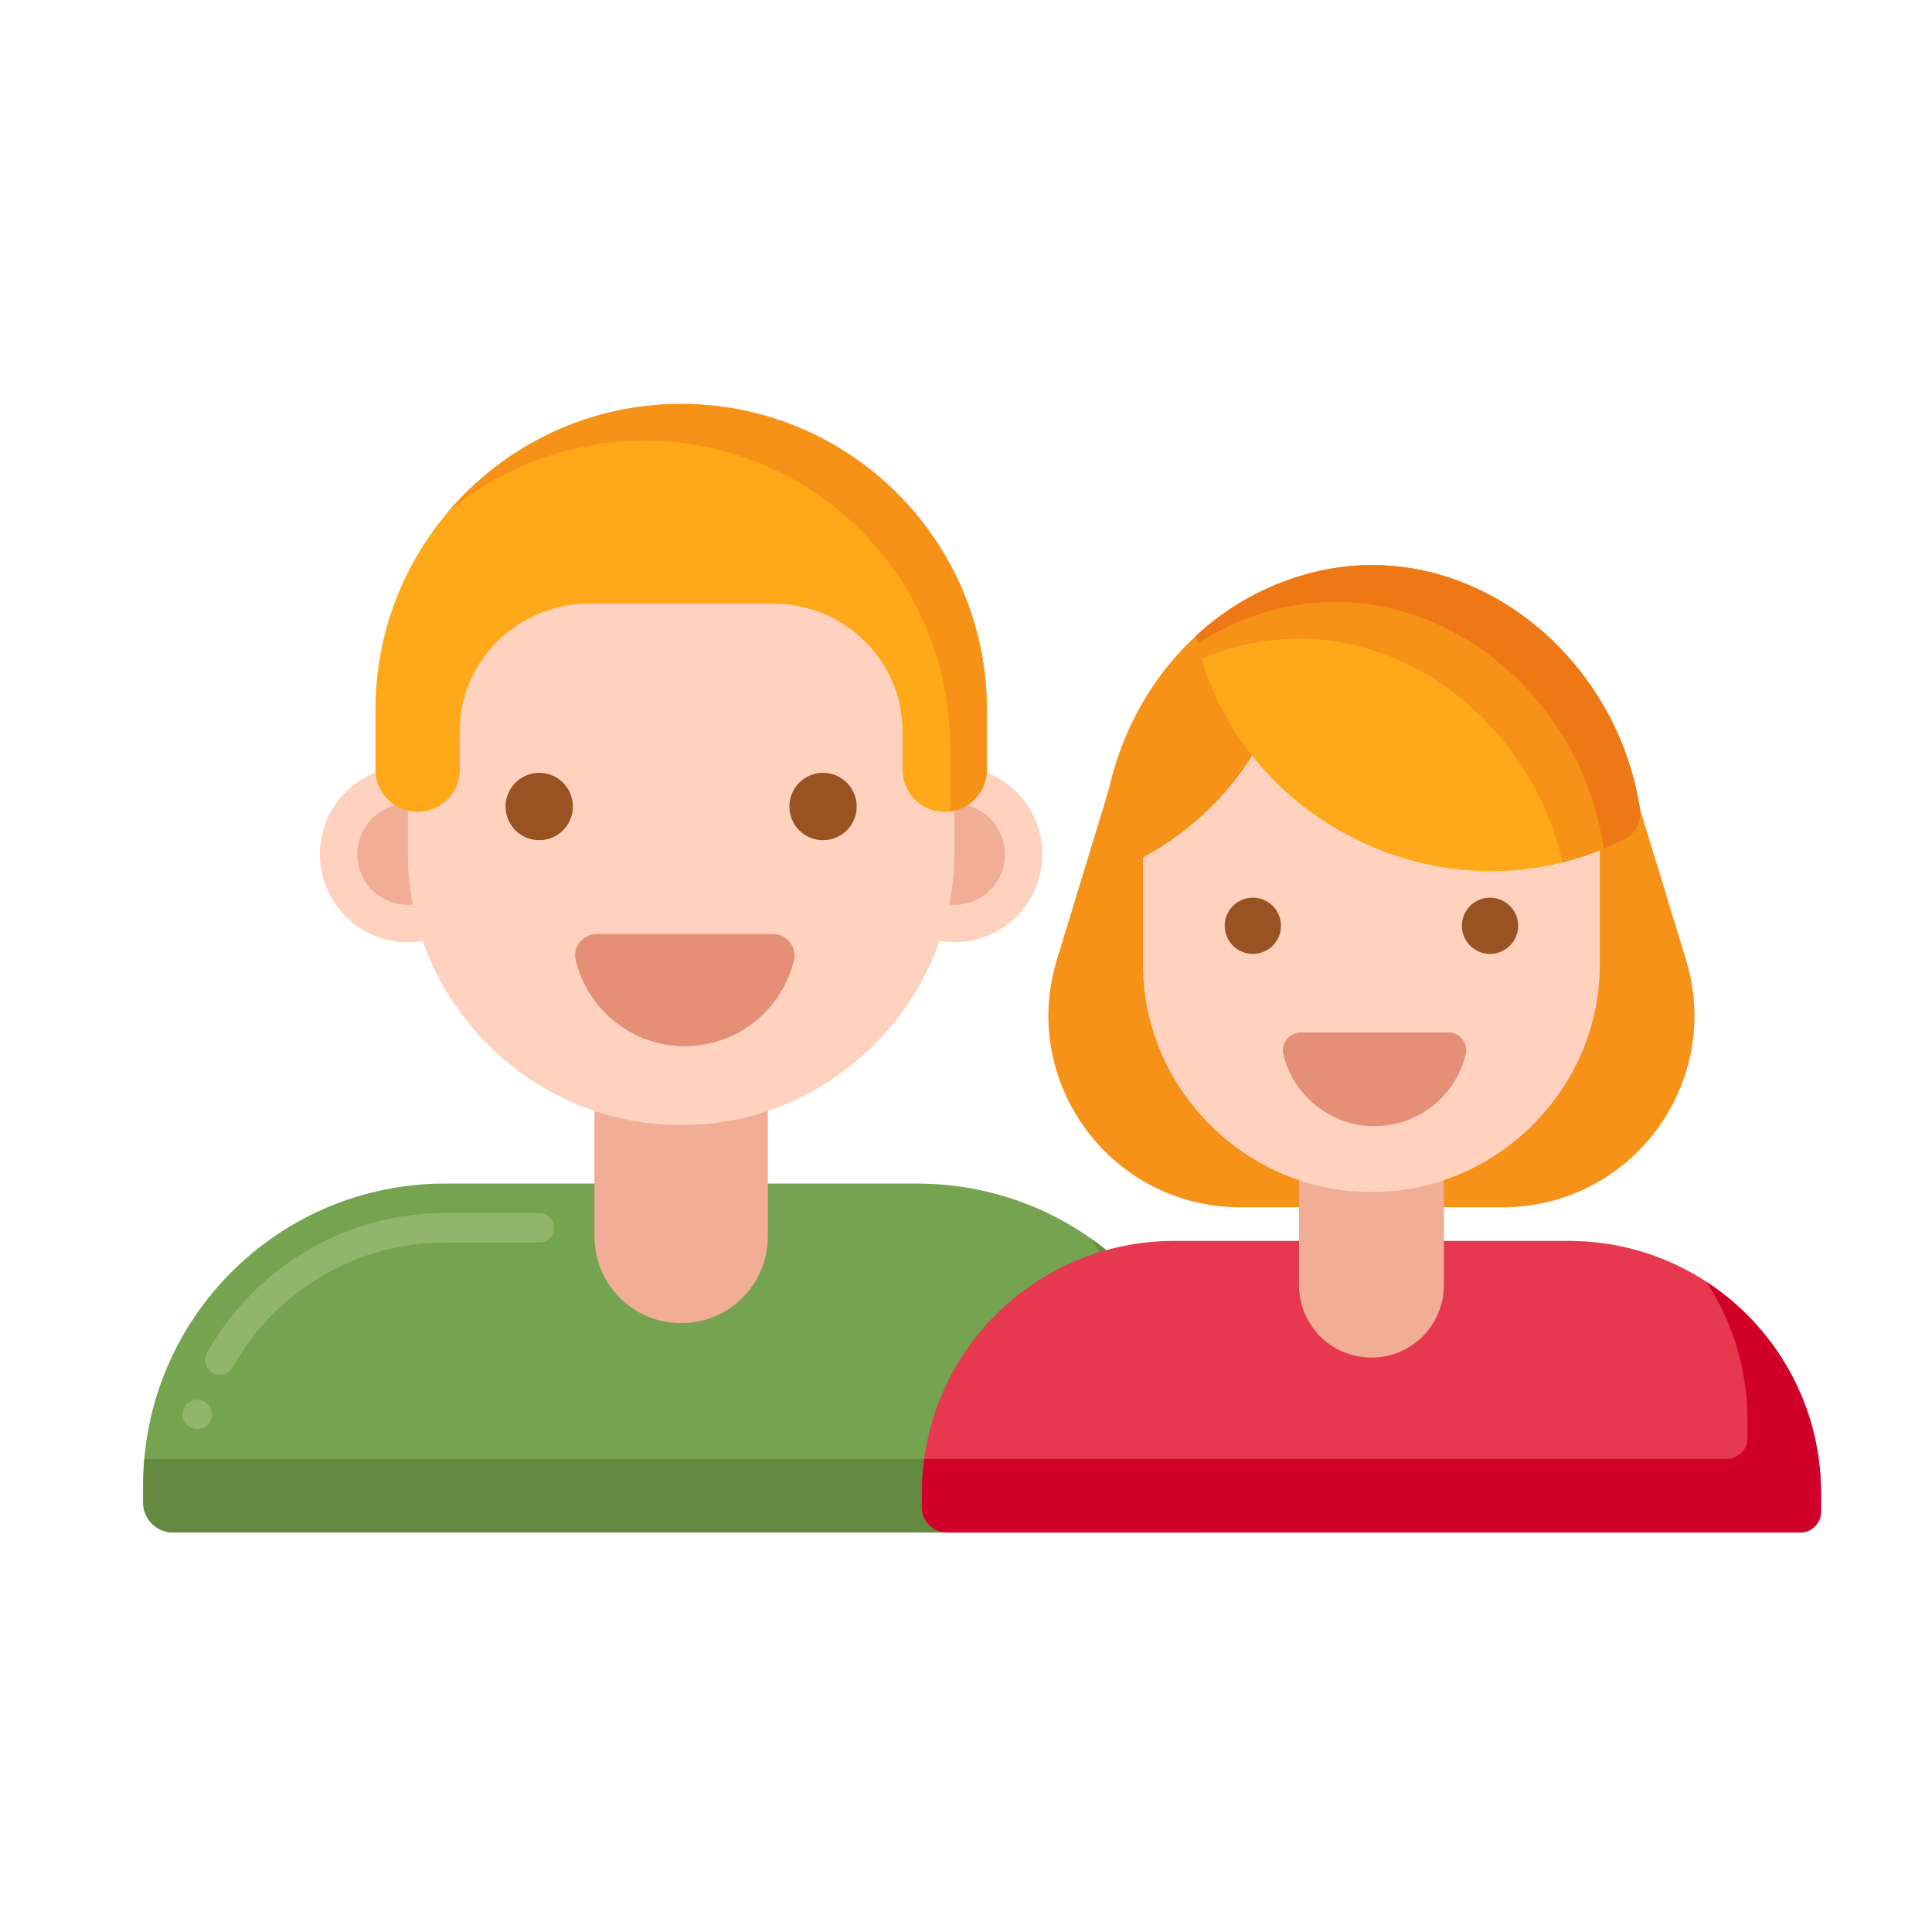 <svg width="40" height="40" viewBox="0 0 40 40" fill="none" xmlns="http://www.w3.org/2000/svg">
<path d="M25.24 30.753V31.214C25.24 31.35 25.186 31.481 25.089 31.578C24.993 31.674 24.862 31.728 24.725 31.728H3.584C3.419 31.728 3.262 31.663 3.146 31.547C3.029 31.431 2.964 31.273 2.964 31.109V30.753C2.964 27.302 5.761 24.505 9.212 24.505H18.992C22.443 24.505 25.24 27.302 25.24 30.753Z" fill="#76A34F"/>
<path d="M4.084 29.587C4.057 29.587 4.028 29.584 4 29.575C3.962 29.564 3.926 29.546 3.894 29.521C3.863 29.496 3.837 29.465 3.818 29.43C3.798 29.395 3.786 29.357 3.781 29.317C3.777 29.277 3.78 29.237 3.792 29.199V29.197C3.837 29.04 4.011 28.944 4.168 28.99C4.329 29.036 4.422 29.205 4.378 29.365C4.378 29.366 4.378 29.366 4.377 29.366C4.34 29.497 4.22 29.587 4.084 29.587ZM4.552 28.464C4.5 28.464 4.448 28.452 4.404 28.426C4.333 28.387 4.281 28.321 4.259 28.244C4.237 28.166 4.246 28.083 4.285 28.012C5.283 26.225 7.171 25.114 9.212 25.114H11.163C11.332 25.114 11.47 25.251 11.47 25.419C11.47 25.587 11.332 25.724 11.163 25.724H9.212C7.391 25.724 5.708 26.714 4.818 28.309C4.792 28.356 4.753 28.395 4.706 28.422C4.659 28.45 4.606 28.464 4.552 28.464Z" fill="#91B56B"/>
<path d="M22.581 25.641C23.322 26.691 23.718 27.945 23.716 29.23V29.691C23.716 29.827 23.662 29.958 23.566 30.055C23.469 30.151 23.338 30.206 23.202 30.206H2.989C2.973 30.388 2.965 30.57 2.964 30.753V31.11C2.964 31.274 3.029 31.431 3.146 31.548C3.262 31.664 3.419 31.729 3.584 31.729H24.725C24.862 31.729 24.993 31.675 25.089 31.578C25.186 31.482 25.24 31.351 25.24 31.214V30.753C25.24 28.639 24.189 26.771 22.581 25.641Z" fill="#648940"/>
<path d="M12.307 22.389V25.599C12.307 25.943 12.406 26.279 12.591 26.569C13.298 27.669 14.907 27.669 15.613 26.569C15.799 26.279 15.897 25.943 15.897 25.599V22.389H12.307Z" fill="#F2AD97"/>
<path d="M8.445 19.509C9.451 19.509 10.267 18.693 10.267 17.686C10.267 16.68 9.451 15.864 8.445 15.864C7.439 15.864 6.623 16.68 6.623 17.686C6.623 18.693 7.439 19.509 8.445 19.509Z" fill="#FFD2C0"/>
<path d="M8.445 18.734C9.023 18.734 9.492 18.265 9.492 17.687C9.492 17.108 9.023 16.64 8.445 16.64C7.867 16.64 7.398 17.108 7.398 17.687C7.398 18.265 7.867 18.734 8.445 18.734Z" fill="#F2AD97"/>
<path d="M19.759 19.509C20.766 19.509 21.581 18.693 21.581 17.686C21.581 16.68 20.766 15.864 19.759 15.864C18.753 15.864 17.937 16.68 17.937 17.686C17.937 18.693 18.753 19.509 19.759 19.509Z" fill="#FFD2C0"/>
<path d="M19.759 18.734C20.337 18.734 20.806 18.265 20.806 17.687C20.806 17.108 20.337 16.64 19.759 16.64C19.181 16.64 18.712 17.108 18.712 17.687C18.712 18.265 19.181 18.734 19.759 18.734Z" fill="#F2AD97"/>
<path d="M19.759 14.696V17.633C19.778 20.777 17.143 23.317 14.102 23.29C11.061 23.317 8.426 20.777 8.445 17.633V14.696C8.445 11.572 10.978 9.039 14.102 9.039C17.227 9.038 19.758 11.573 19.759 14.696Z" fill="#FFD2C0"/>
<path d="M16.006 19.339C16.289 19.339 16.503 19.603 16.438 19.878C16.195 20.9 15.275 21.661 14.179 21.661C13.082 21.661 12.162 20.9 11.919 19.878C11.854 19.603 12.068 19.339 12.351 19.339H16.006Z" fill="#E59076"/>
<path d="M11.861 16.698C11.861 16.883 11.788 17.06 11.657 17.191C11.526 17.322 11.349 17.395 11.164 17.395C10.979 17.395 10.802 17.322 10.671 17.191C10.541 17.06 10.467 16.883 10.467 16.698C10.467 16.513 10.541 16.336 10.671 16.205C10.802 16.074 10.979 16.001 11.164 16.001C11.349 16.001 11.526 16.074 11.657 16.205C11.788 16.336 11.861 16.513 11.861 16.698ZM17.737 16.698C17.737 16.79 17.719 16.88 17.684 16.965C17.649 17.049 17.598 17.126 17.533 17.191C17.468 17.256 17.391 17.307 17.307 17.342C17.222 17.377 17.131 17.395 17.04 17.395C16.948 17.395 16.858 17.377 16.773 17.342C16.689 17.307 16.612 17.256 16.547 17.191C16.482 17.126 16.431 17.049 16.396 16.965C16.361 16.88 16.343 16.79 16.343 16.698C16.343 16.513 16.416 16.336 16.547 16.205C16.678 16.074 16.855 16.001 17.04 16.001C17.225 16.001 17.402 16.074 17.533 16.205C17.663 16.336 17.737 16.513 17.737 16.698Z" fill="#995222"/>
<path d="M8.646 16.809C8.877 16.809 9.099 16.717 9.263 16.553C9.427 16.389 9.519 16.167 9.519 15.935V15.146L9.519 15.116C9.528 13.66 10.742 12.497 12.199 12.497H16.005C17.462 12.497 18.676 13.66 18.685 15.116L18.685 15.146V15.935C18.685 16.167 18.777 16.389 18.941 16.553C19.105 16.717 19.327 16.809 19.558 16.809C19.79 16.809 20.012 16.717 20.176 16.553C20.34 16.389 20.432 16.167 20.432 15.935V14.693C20.432 11.197 17.598 8.363 14.102 8.363C10.607 8.363 7.773 11.197 7.773 14.693V15.935C7.773 16.05 7.795 16.164 7.839 16.27C7.883 16.376 7.947 16.472 8.028 16.553C8.109 16.634 8.206 16.698 8.312 16.742C8.417 16.786 8.531 16.809 8.646 16.809Z" fill="#FFA91A"/>
<path d="M14.102 8.363C12.16 8.363 10.424 9.239 9.263 10.615C10.364 9.686 11.787 9.125 13.34 9.125C16.836 9.125 19.67 11.959 19.67 15.454V16.697C19.67 16.733 19.667 16.767 19.663 16.802C19.875 16.776 20.07 16.674 20.212 16.514C20.353 16.355 20.431 16.149 20.431 15.935V14.693C20.432 11.197 17.598 8.363 14.102 8.363ZM31.113 24.995H25.675C23.011 24.995 21.104 22.42 21.881 19.872L22.971 16.299H33.817L34.907 19.872C35.684 22.42 33.778 24.995 31.113 24.995Z" fill="#F79219"/>
<path d="M37.702 30.914V31.299C37.702 31.413 37.657 31.523 37.576 31.603C37.495 31.684 37.386 31.729 37.272 31.729H19.604C19.467 31.729 19.335 31.674 19.238 31.577C19.141 31.48 19.086 31.349 19.086 31.211V30.913C19.086 28.03 21.424 25.692 24.307 25.692H32.481C35.364 25.692 37.702 28.03 37.702 30.914Z" fill="#E63950"/>
<path d="M35.331 26.54C35.885 27.387 36.18 28.378 36.178 29.39V29.776C36.178 29.89 36.133 29.999 36.053 30.08C35.972 30.16 35.862 30.206 35.748 30.206H19.135C19.103 30.44 19.087 30.677 19.086 30.914V31.212C19.086 31.349 19.141 31.48 19.238 31.578C19.335 31.675 19.467 31.729 19.604 31.729H37.272C37.328 31.729 37.384 31.718 37.436 31.697C37.489 31.675 37.536 31.643 37.576 31.603C37.616 31.563 37.648 31.516 37.669 31.464C37.691 31.412 37.702 31.356 37.702 31.299V30.914C37.702 29.082 36.758 27.472 35.331 26.54Z" fill="#D10028"/>
<path d="M26.894 23.924V26.607C26.894 26.894 26.977 27.175 27.131 27.417C27.722 28.337 29.066 28.337 29.657 27.417C29.812 27.175 29.894 26.894 29.894 26.607V23.924H26.894Z" fill="#F2AD97"/>
<path d="M33.122 17.494V19.948C33.138 22.576 30.935 24.698 28.394 24.676C25.853 24.698 23.651 22.576 23.666 19.948V17.494C23.666 14.884 25.784 12.767 28.394 12.767C31.005 12.766 33.121 14.884 33.122 17.494Z" fill="#FFD2C0"/>
<path d="M29.985 21.375C30.222 21.375 30.401 21.596 30.346 21.826C30.143 22.68 29.375 23.316 28.458 23.316C27.541 23.316 26.773 22.68 26.57 21.826C26.515 21.596 26.694 21.375 26.931 21.375H29.985Z" fill="#E59076"/>
<path d="M26.521 19.167C26.521 19.244 26.506 19.32 26.477 19.39C26.448 19.461 26.405 19.525 26.351 19.579C26.297 19.633 26.232 19.676 26.162 19.705C26.091 19.735 26.015 19.75 25.939 19.75C25.862 19.75 25.787 19.735 25.716 19.705C25.645 19.676 25.581 19.633 25.527 19.579C25.473 19.525 25.43 19.461 25.401 19.39C25.372 19.32 25.356 19.244 25.356 19.167C25.356 19.013 25.418 18.865 25.527 18.756C25.636 18.646 25.784 18.585 25.939 18.585C26.093 18.585 26.241 18.646 26.351 18.756C26.46 18.865 26.521 19.013 26.521 19.167ZM31.432 19.167C31.432 19.244 31.416 19.32 31.387 19.39C31.358 19.461 31.315 19.525 31.261 19.579C31.207 19.633 31.143 19.676 31.072 19.705C31.001 19.735 30.926 19.75 30.849 19.75C30.773 19.75 30.697 19.735 30.626 19.705C30.556 19.676 30.491 19.633 30.437 19.579C30.383 19.525 30.34 19.461 30.311 19.39C30.282 19.32 30.267 19.244 30.267 19.167C30.267 19.013 30.328 18.865 30.437 18.756C30.547 18.646 30.695 18.585 30.849 18.585C31.004 18.585 31.152 18.646 31.261 18.756C31.37 18.865 31.432 19.013 31.432 19.167Z" fill="#995222"/>
<path d="M26.87 12.394C26.877 14.65 25.615 16.691 23.694 17.736C23.287 17.958 22.788 17.639 22.829 17.178C22.967 15.612 23.663 14.179 24.757 13.169C25.357 12.612 26.072 12.194 26.853 11.946C26.864 12.094 26.87 12.243 26.87 12.394Z" fill="#F79219"/>
<path d="M33.649 17.364C30.086 19.203 25.607 17.104 24.757 13.169C25.353 12.615 26.064 12.199 26.839 11.95C30.152 10.875 33.453 13.396 33.955 16.765C33.973 16.884 33.953 17.006 33.898 17.113C33.843 17.221 33.756 17.308 33.649 17.364Z" fill="#FFA91A"/>
<path d="M33.955 16.766C33.453 13.397 30.151 10.876 26.839 11.951C26.064 12.2 25.353 12.616 24.757 13.17C24.791 13.329 24.834 13.484 24.88 13.637C25.023 13.577 25.168 13.523 25.316 13.475C28.484 12.447 31.64 14.709 32.349 17.855C32.8 17.742 33.236 17.578 33.649 17.365C33.756 17.309 33.843 17.222 33.898 17.114C33.953 17.007 33.973 16.885 33.955 16.766Z" fill="#F79219"/>
<path d="M33.955 16.766C33.453 13.397 30.151 10.876 26.839 11.951C26.064 12.2 25.353 12.616 24.757 13.17C24.768 13.22 24.782 13.268 24.793 13.318C25.188 13.066 25.617 12.861 26.078 12.713C29.39 11.638 32.691 14.159 33.194 17.528C33.196 17.543 33.196 17.558 33.197 17.573C33.35 17.509 33.501 17.44 33.648 17.365C33.755 17.309 33.843 17.222 33.898 17.114C33.953 17.007 33.973 16.885 33.955 16.766Z" fill="#EF7816"/>
</svg>
